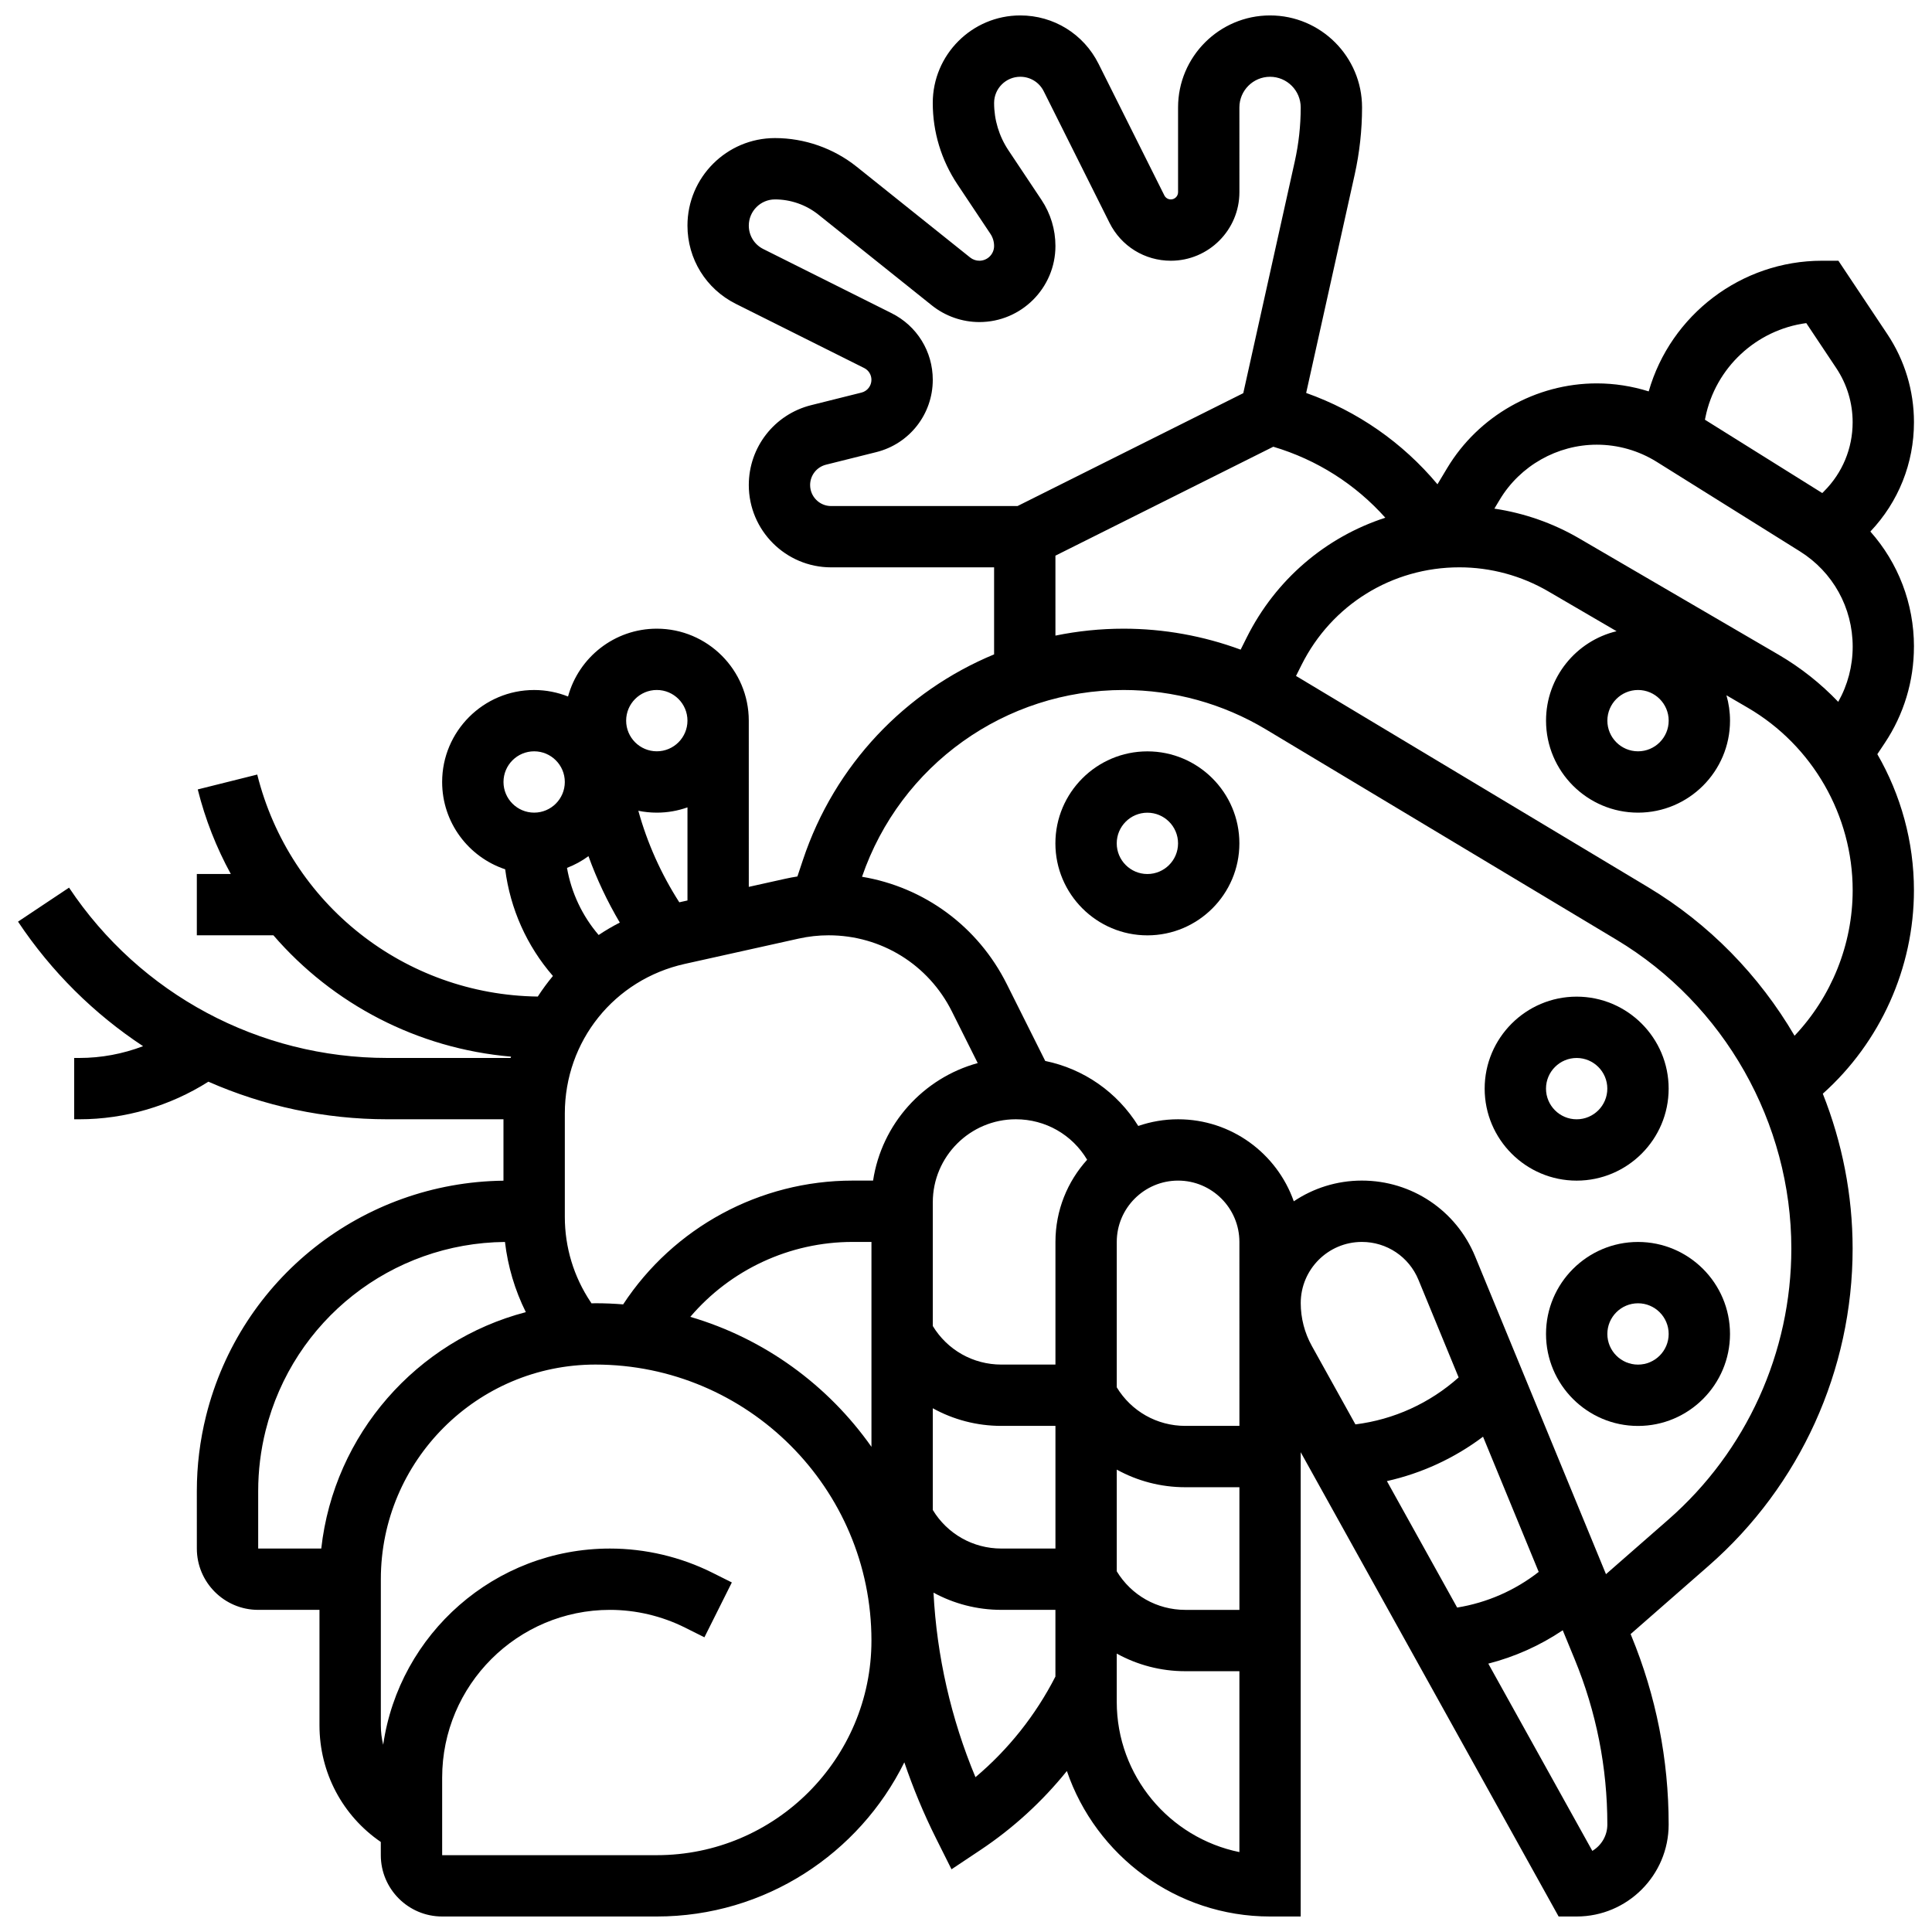 <?xml version="1.0" encoding="UTF-8"?>
<!-- Uploaded to: SVG Repo, www.svgrepo.com, Generator: SVG Repo Mixer Tools -->
<svg width="800px" height="800px" version="1.1" viewBox="144 144 512 512" xmlns="http://www.w3.org/2000/svg">
 <defs>
  <clipPath id="a">
   <path d="m148.09 148.09h503.81v503.81h-503.81z"/>
  </clipPath>
 </defs>
 <g clip-path="url(#a)">
  <path d="m651.22 315.38c0-11.477-4.188-22.223-11.555-30.516 7.453-7.856 11.555-18.094 11.555-28.969 0-8.344-2.445-16.426-7.074-23.367l-12.953-19.43h-4.348c-21.387 0-40.109 14.348-45.922 34.625-4.434-1.387-9.066-2.121-13.762-2.121-16.145 0-31.336 8.602-39.645 22.445l-2.574 4.293c-9.227-11.035-21.168-19.359-34.797-24.203l12.855-57.848c1.297-5.84 1.957-11.84 1.957-17.82 0-13.441-10.938-24.379-24.379-24.379s-24.379 10.938-24.379 24.379v22.461c0 1.059-0.863 1.918-1.918 1.918-0.73 0-1.387-0.406-1.715-1.059l-17.438-34.875c-3.957-7.91-11.906-12.824-20.746-12.824-12.789 0-23.191 10.402-23.191 23.191 0 7.699 2.258 15.156 6.531 21.566l8.746 13.121c0.641 0.957 0.977 2.07 0.977 3.223 0 2.152-1.754 3.906-3.906 3.906-0.883 0-1.75-0.305-2.441-0.855l-30.062-24.051c-6.125-4.898-13.816-7.598-21.66-7.598-12.789 0-23.191 10.402-23.191 23.191 0 8.84 4.914 16.789 12.82 20.742l34.004 17.004c1.191 0.594 1.93 1.793 1.93 3.125 0 1.605-1.086 3-2.644 3.387l-13.332 3.332c-9.73 2.434-16.523 11.137-16.523 21.164 0 12.027 9.785 21.816 21.816 21.816h43.191v23.066c-23.473 9.727-42.25 29.234-50.648 54.434l-1.477 4.422c-1.066 0.168-2.129 0.363-3.18 0.598l-9.703 2.156-0.004-44.043c0-13.441-10.938-24.379-24.379-24.379-11.227 0-20.699 7.629-23.52 17.977-2.781-1.105-5.812-1.723-8.984-1.723-13.441 0-24.379 10.934-24.379 24.379 0 10.762 7.016 19.914 16.707 23.133 1.348 10.496 5.734 20.312 12.652 28.273-1.445 1.734-2.785 3.555-4.012 5.453-35.281-0.461-65.77-24.512-74.348-58.832l-15.766 3.941c1.992 7.965 4.965 15.469 8.762 22.406h-9.004v16.25l20.293 0.004c15.703 18.18 38.121 30.02 62.973 32.156-0.031 0.117-0.066 0.234-0.098 0.348h-32.695c-33.969 0-65.496-16.875-84.34-45.137l-13.52 9.012c8.883 13.324 20.195 24.469 33.145 33.004-5.367 2.043-11.098 3.121-16.863 3.121h-1.395v16.25h1.395c12.055 0 24.008-3.512 34.168-9.961 14.711 6.473 30.805 9.961 47.41 9.961h30.789v16.273c-37.391 0.449-69.715 25.926-78.805 62.289-1.629 6.519-2.457 13.23-2.457 19.953l0.004 15.246c0 8.961 7.293 16.25 16.25 16.25h16.25v30.586c0 12.547 6.113 23.984 16.25 30.922l0.004 3.504c0 8.961 7.293 16.25 16.25 16.25h56.883c28.746 0 53.66-16.68 65.605-40.859 2.344 6.887 5.137 13.617 8.387 20.117l4.117 8.234 7.66-5.106c8.691-5.793 16.406-12.871 22.914-20.941 7.644 22.395 28.883 38.555 53.836 38.555h8.125l0.004-123.04 68.352 123.04h4.781c13.441 0 24.379-10.938 24.379-24.379 0-17.242-3.328-34.07-9.895-50.012l-0.188-0.453 20.691-18.105c24.242-21.211 38.145-51.848 38.145-84.059 0-14.219-2.773-28.125-7.902-41.039 15.227-13.609 24.152-33.324 24.152-53.906 0-12.844-3.457-25.258-9.699-36.074l1.961-2.945c5.066-7.594 7.738-16.426 7.738-25.547zm-28.539-85.754 7.945 11.918c2.844 4.266 4.344 9.227 4.344 14.352 0 6.914-2.691 13.41-7.578 18.297l-0.473 0.473-31.094-19.434 0.109-0.543c2.66-13.301 13.578-23.301 26.746-25.062zm-263.99 42.918c0-2.559 1.734-4.777 4.215-5.398l13.332-3.332c8.805-2.199 14.957-10.078 14.957-19.156 0-7.527-4.184-14.293-10.914-17.66l-34.004-17.004c-2.367-1.184-3.836-3.562-3.836-6.207 0-3.828 3.113-6.941 6.941-6.941 4.168 0 8.254 1.434 11.508 4.035l30.062 24.051c3.559 2.848 8.031 4.418 12.594 4.418 11.113 0 20.156-9.043 20.156-20.156 0-4.371-1.281-8.602-3.707-12.238l-8.746-13.121c-2.484-3.731-3.801-8.07-3.801-12.551 0-3.828 3.113-6.941 6.941-6.941 2.644 0 5.023 1.469 6.207 3.836l17.438 34.875c3.098 6.195 9.328 10.043 16.25 10.043 10.02 0 18.172-8.152 18.172-18.172l-0.004-22.453c0-4.481 3.644-8.125 8.125-8.125s8.125 3.644 8.125 8.125c0 4.801-0.527 9.609-1.57 14.297l-13.652 61.426-59.828 29.914h-49.398c-3.066 0-5.562-2.496-5.562-5.562zm65.008 18.711 57.738-28.867c11.566 3.441 21.766 9.941 29.688 18.812-15.75 5.117-29.027 16.336-36.727 31.734l-1.613 3.227c-9.891-3.648-20.387-5.555-31.012-5.555-6.16 0-12.207 0.633-18.07 1.836zm-68.031 101.48c2.598-0.578 5.266-0.871 7.926-0.871 13.93 0 26.449 7.738 32.676 20.195l6.836 13.668c-14.41 3.949-25.453 16.121-27.73 31.141h-5.43c-24.613 0-47.434 12.445-60.805 32.805-2.418-0.195-4.863-0.301-7.332-0.301-0.352 0-0.699 0.02-1.051 0.027l-0.25-0.375c-4.465-6.695-6.824-14.488-6.824-22.539v-27.387c0-19.191 13.082-35.5 31.816-39.66zm116.79 129.14h-14.332c-7.516 0-14.324-3.879-18.172-10.219v-38.535c0-8.961 7.293-16.25 16.25-16.25 8.961 0 16.25 7.293 16.25 16.25zm-97.512 5.551c-11.516-16.355-28.367-28.691-48.008-34.449 10.613-12.453 26.281-19.855 43.012-19.855h4.996zm16.254-10.223c5.445 3.008 11.652 4.672 18.172 4.672h14.332v32.504h-14.332c-7.516 0-14.324-3.879-18.172-10.219zm48.754 16.254c5.445 3.008 11.652 4.672 18.172 4.672h14.332v32.504h-14.332c-7.516 0-14.324-3.879-18.172-10.219zm-16.25-60.336v32.504h-14.332c-7.516 0-14.324-3.879-18.172-10.219v-32.781c0-12.133 9.871-22.008 22.008-22.008 7.84 0 14.934 4.07 18.895 10.727-5.219 5.766-8.398 13.406-8.398 21.777zm-115.45-84.629c-1.945 0.992-3.812 2.094-5.609 3.289-4.344-5.074-7.231-11.203-8.387-17.785 2.043-0.781 3.957-1.832 5.691-3.109 2.203 6.09 4.984 11.973 8.305 17.605zm15.766-5.375c-4.848-7.562-8.492-15.715-10.855-24.254 1.582 0.324 3.219 0.496 4.898 0.496 2.848 0 5.582-0.496 8.125-1.398v24.676zm-5.961-56.266c4.481 0 8.125 3.644 8.125 8.125s-3.644 8.125-8.125 8.125c-4.481 0-8.125-3.644-8.125-8.125 0-4.477 3.644-8.125 8.125-8.125zm-32.504 16.254c4.481 0 8.125 3.644 8.125 8.125 0 4.481-3.644 8.125-8.125 8.125s-8.125-3.644-8.125-8.125c0-4.481 3.644-8.125 8.125-8.125zm-56.418 211.27h-16.715v-15.254c0-5.394 0.664-10.777 1.969-16.008 7.312-29.242 33.344-49.711 63.43-49.984 0.758 6.484 2.625 12.762 5.527 18.602-28.875 7.539-50.84 32.324-54.211 62.645zm88.922 81.262h-56.883v-20.543c0-24.52 19.949-44.465 44.465-44.465 6.867 0 13.742 1.625 19.887 4.695l5.148 2.574 7.269-14.535-5.148-2.574c-8.387-4.195-17.777-6.41-27.152-6.41-30.52 0-55.852 22.633-60.094 51.996-0.41-1.66-0.625-3.391-0.625-5.16v-38.711c0-31.363 25.516-56.883 56.883-56.883 40.324 0 73.133 32.809 73.133 73.133 0 31.367-25.516 56.883-56.883 56.883zm84.449-20.668c-6.473-15.496-10.258-32.133-11.121-48.906 5.398 2.938 11.535 4.562 17.977 4.562h14.332v17.676c-5.231 10.223-12.438 19.301-21.188 26.668zm37.441-19.961v-12.797c5.445 3.008 11.652 4.672 18.172 4.672h14.332v47.938c-18.523-3.777-32.504-20.195-32.504-39.812zm48.758-105.68c0-8.938 7.269-16.207 16.207-16.207 6.594 0 12.477 3.941 14.988 10.035l10.652 25.875c-7.684 6.852-17.18 11.168-27.355 12.445l-11.547-20.785c-1.93-3.465-2.945-7.394-2.945-11.363zm63.066 71.238c-6.293 4.922-13.723 8.172-21.613 9.449l-18.617-33.512c9.227-2.066 17.895-6.062 25.477-11.766zm14.211 73.934-27.57-49.625c7.031-1.805 13.703-4.789 19.727-8.844l3.152 7.66c5.754 13.973 8.668 28.719 8.668 43.824 0.004 2.965-1.594 5.562-3.977 6.984zm20.145-87.793-16.527 14.461-34.672-84.203c-5.027-12.211-16.809-20.102-30.016-20.102-6.672 0-12.883 2.027-18.047 5.492-4.453-12.645-16.512-21.738-30.664-21.738-3.691 0-7.242 0.629-10.551 1.77-5.57-8.969-14.457-15.133-24.656-17.227l-10.188-20.371c-7.656-15.312-21.895-25.684-38.363-28.441 10.176-29.629 37.941-49.496 69.324-49.496 13.285 0 26.332 3.613 37.723 10.449l92.891 55.734c28.582 17.148 46.34 48.512 46.34 81.844 0 27.523-11.883 53.707-32.594 71.828zm33.445-128.23c-9.34-15.953-22.586-29.629-38.832-39.379l-92.891-55.734c-0.129-0.078-0.262-0.148-0.395-0.227l1.473-2.945c7.973-15.941 23.996-25.848 41.82-25.848 8.27 0 16.418 2.203 23.559 6.371l18.102 10.559c-10.711 2.566-18.695 12.215-18.695 23.703 0 13.441 10.938 24.379 24.379 24.379s24.379-10.934 24.379-24.379c0-2.332-0.336-4.586-0.949-6.723l5.672 3.309c17.137 9.996 27.781 28.527 27.781 48.367-0.004 14.391-5.637 28.23-15.402 38.547zm-33.355-83.5c0 4.481-3.644 8.125-8.125 8.125-4.481 0-8.125-3.644-8.125-8.125 0-4.481 3.644-8.125 8.125-8.125 4.477-0.004 8.125 3.644 8.125 8.125zm29.164-17.453-52.883-30.848c-6.938-4.047-14.578-6.711-22.477-7.887l1.434-2.391c5.387-8.977 15.238-14.555 25.711-14.555 5.625 0 11.117 1.574 15.891 4.555l37.914 23.699c8.77 5.481 14.008 14.93 14.008 25.27 0 5.152-1.32 10.164-3.832 14.621-4.606-4.816-9.887-9.031-15.766-12.465z"/>
 </g>
 <path d="m586.21 432.5c0-13.441-10.938-24.379-24.379-24.379-13.441 0-24.379 10.938-24.379 24.379s10.938 24.379 24.379 24.379c13.441-0.004 24.379-10.938 24.379-24.379zm-32.504 0c0-4.481 3.644-8.125 8.125-8.125 4.481 0 8.125 3.644 8.125 8.125 0 4.481-3.644 8.125-8.125 8.125-4.481 0-8.125-3.644-8.125-8.125z"/>
 <path d="m553.71 497.51c0 13.441 10.938 24.379 24.379 24.379s24.379-10.938 24.379-24.379c0-13.441-10.938-24.379-24.379-24.379-13.445 0-24.379 10.938-24.379 24.379zm32.504 0c0 4.481-3.644 8.125-8.125 8.125-4.481 0-8.125-3.644-8.125-8.125s3.644-8.125 8.125-8.125c4.477-0.004 8.125 3.644 8.125 8.125z"/>
 <path d="m448.07 343.12c-13.441 0-24.379 10.934-24.379 24.379 0 13.441 10.938 24.379 24.379 24.379 13.441 0 24.379-10.934 24.379-24.379 0-13.445-10.934-24.379-24.379-24.379zm0 32.504c-4.481 0-8.125-3.644-8.125-8.125 0-4.481 3.644-8.125 8.125-8.125 4.481 0 8.125 3.644 8.125 8.125 0.004 4.481-3.644 8.125-8.125 8.125z"/>
</svg>